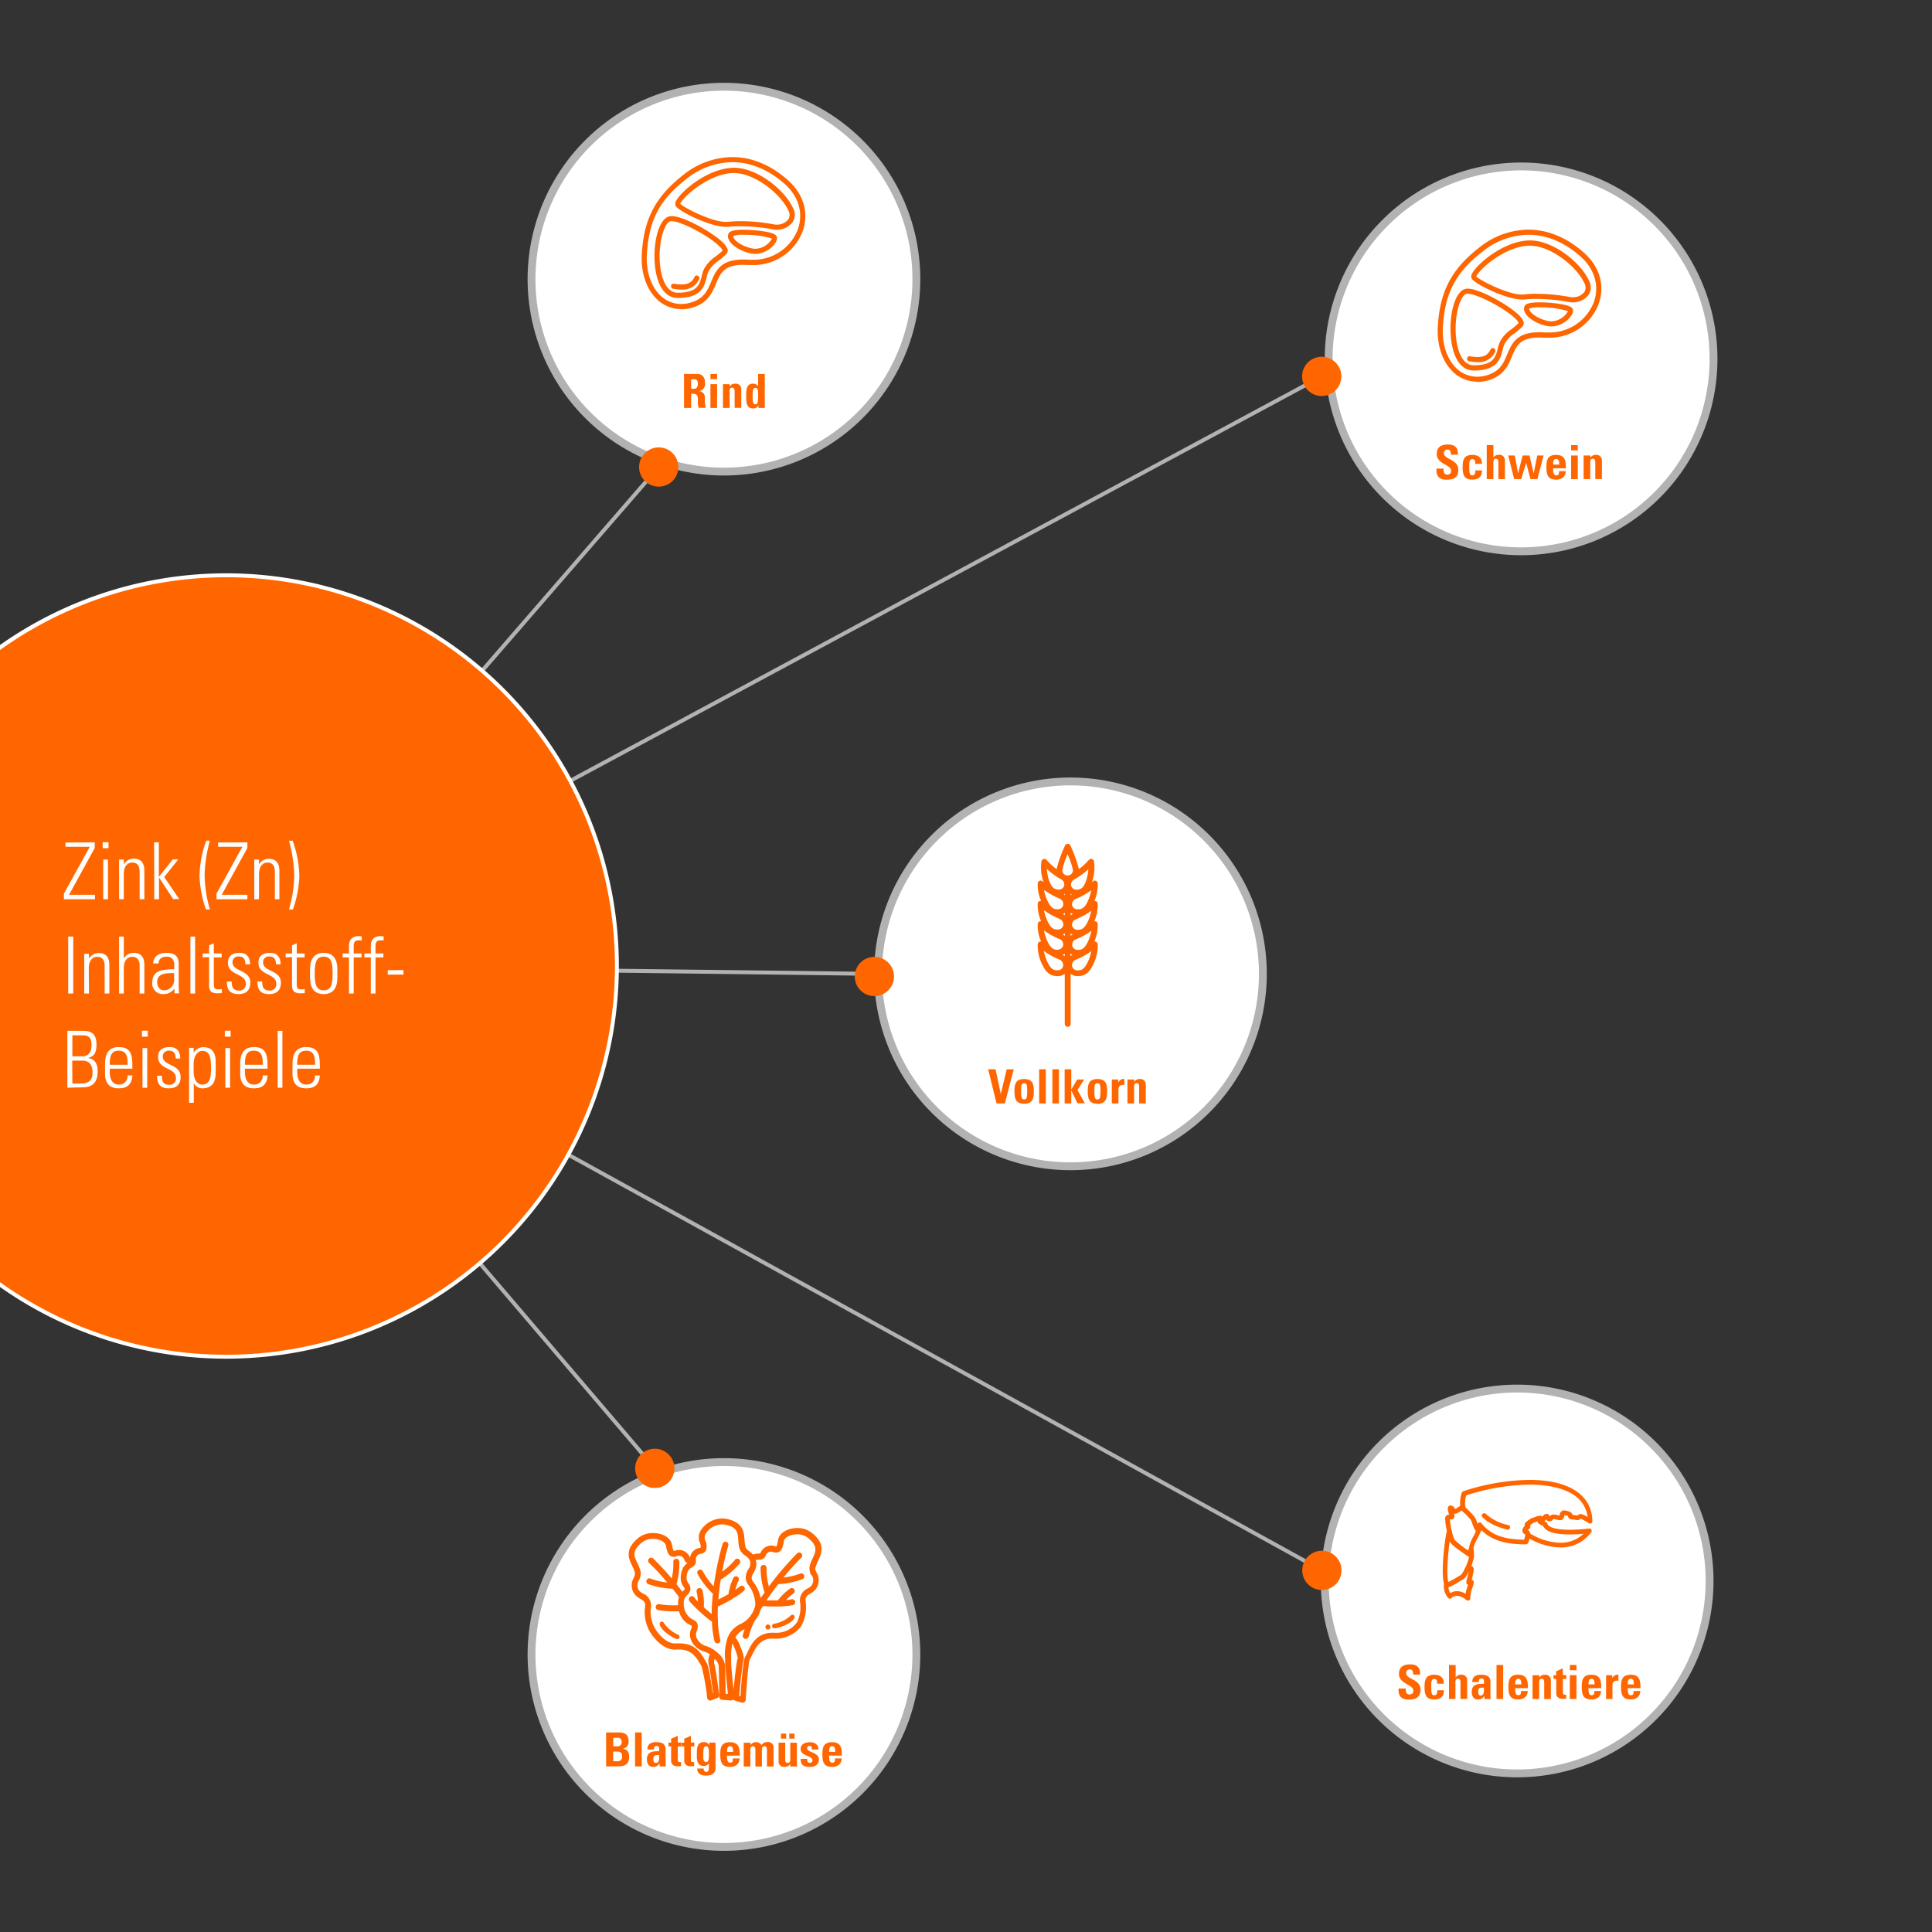 <svg xmlns="http://www.w3.org/2000/svg" xmlns:xlink="http://www.w3.org/1999/xlink" viewBox="0 0 492 492"><rect x="0" y="0" width="492" height="492" fill="#333333" stroke="none"/><defs><style>.cls-1,.cls-15,.cls-2{fill:none;}.cls-2{clip-rule:evenodd;}.cls-3{clip-path:url(#clip-path);}.cls-4{clip-path:url(#clip-path-2);}.cls-5{clip-path:url(#clip-path-3);}.cls-6{clip-path:url(#clip-path-4);}.cls-7{clip-path:url(#clip-path-5);}.cls-8{clip-path:url(#clip-path-6);}.cls-9{clip-path:url(#clip-path-7);}.cls-10{clip-path:url(#clip-path-8);}.cls-11{clip-path:url(#clip-path-9);}.cls-12{clip-path:url(#clip-path-10);}.cls-13{fill:#fff;}.cls-14{fill:#b2b2b2;}.cls-15{stroke:#b2b2b2;stroke-miterlimit:10;}.cls-16{fill:#f60;}.cls-17{clip-path:url(#clip-path-11);}</style><clipPath id="clip-path"><rect class="cls-1" x="-741.21" y="-5" width="492" height="492"/></clipPath><clipPath id="clip-path-2"><circle class="cls-1" cx="-352.02" cy="191.71" r="61.85"/></clipPath><clipPath id="clip-path-3"><path class="cls-2" d="M-339.8,206.28a5.8,5.8,0,0,0,4.22-1.12c1.91-1.28,2.27-3.14,1.88-5.23,4.18.43,10.31-4,7.94-9.68-1.4-3.36-3.33-5.25-3.77-9.22-.4-3.55,0-5.5.58-9,1-6.22,4.66-32.3,5.67-38.52a1.4,1.4,0,0,0,0-.59h0c1.06-3-4.51-4.26-6.57-4.37-1-.05-2.58-.8-3.53-.3l-.06,0a1.06,1.06,0,0,0-1.61.7c-2.35,9-5.23,38.63-6.17,47.88-.36,3.48.38,4.61-1.62,7.39s-2.25,1.06-4.49,2.37a5.4,5.4,0,0,0-2.32,3.1c-1.88,6.25,4.25,16.87,9.89,16.53"/></clipPath><clipPath id="clip-path-4"><path class="cls-2" d="M-410,221.3c.47.87,1.17.47,1.91.12,5.19-2.4,35.47-13.84,44.22-14,1.88,0,8.92-3.26,8.95-3.24a2.4,2.4,0,0,0,1.26.61,2.11,2.11,0,0,0,2.23-1.7c1-3.29-.46-6.5-1.68-9.44a3.43,3.43,0,0,0-3.76-2.24c-1.28.26-1.34.75-1.67,2-.46,1.75-.59,1.55-2.85,2.36-2.47.88-4.53.63-6.87,2.08s-4,3.47-6.31,4.73c-5.72,3.11-29,12.52-35.2,13.91-1.53.34-1.43,2.58-.22,4.84"/></clipPath><clipPath id="clip-path-5"><path class="cls-2" d="M-408.67,225.33c1.72-.83,1.53-.5,3.18-.62,3.07-.23,30.62-10.72,34.73-12.57,2.94-1.67,2.61-3.21,7.06-5.8,2-1.16,3.92-3.62,5.88-4.64.62-.18.79-3,1.35-4.2a10.2,10.2,0,0,1,3.16-3.1c1-1.09,1.55-1.16,1.61-.34a14.91,14.91,0,0,0,5.49,10.66c4.42,3.67,13.13,4.87,14.1-3.59.16-1.37.56-1,.86.43.7,3.25,1.5,8.16-.21,10.18-3.13,3.71-8.83,5.12-12.6,5-4.41-.14-18.81,4.5-23.16,5.39C-376,223.94-406.1,234-406.88,232c-.93-2.31-2.26-6.45-1.78-6.68"/></clipPath><clipPath id="clip-path-6"><circle class="cls-1" cx="-550.28" cy="-3129.87" r="61.85"/></clipPath><clipPath id="clip-path-7"><path class="cls-2" d="M-538.06-3115.3a5.8,5.8,0,0,0,4.22-1.12c1.91-1.28,2.27-3.14,1.88-5.23,4.18.43,10.31-4,7.94-9.68-1.4-3.36-3.33-5.25-3.77-9.22-.4-3.55,0-5.5.58-9,1-6.22,4.66-32.3,5.67-38.52a1.4,1.4,0,0,0,0-.59h0c1.06-3-4.51-4.26-6.57-4.37-1-.05-2.58-.8-3.53-.3l-.06,0a1.06,1.06,0,0,0-1.61.7c-2.35,9-5.23,38.63-6.17,47.88-.36,3.48.38,4.61-1.62,7.39s-2.25,1.06-4.49,2.37a5.4,5.4,0,0,0-2.32,3.1c-1.88,6.25,4.25,16.87,9.89,16.53"/></clipPath><clipPath id="clip-path-8"><path class="cls-2" d="M-608.22-3100.28c.47.87,1.17.47,1.91.12,5.19-2.4,35.47-13.84,44.22-14,1.88,0,8.92-3.26,8.95-3.24a2.4,2.4,0,0,0,1.26.61,2.11,2.11,0,0,0,2.23-1.7c1-3.29-.46-6.5-1.68-9.44a3.43,3.43,0,0,0-3.76-2.24c-1.28.26-1.34.75-1.67,2-.46,1.75-.59,1.55-2.85,2.36-2.47.88-4.53.63-6.87,2.08s-4,3.47-6.31,4.73c-5.72,3.11-29,12.52-35.2,13.91-1.53.34-1.43,2.58-.22,4.84"/></clipPath><clipPath id="clip-path-9"><path class="cls-2" d="M-606.92-3096.25c1.72-.83,1.53-.5,3.18-.62,3.07-.23,30.62-10.72,34.73-12.57,2.94-1.67,2.61-3.21,7.06-5.8,2-1.16,3.92-3.62,5.88-4.64.62-.18.79-3,1.35-4.2a10.2,10.2,0,0,1,3.16-3.1c1-1.09,1.55-1.16,1.61-.34a14.91,14.91,0,0,0,5.49,10.66c4.42,3.67,13.13,4.87,14.1-3.59.16-1.37.56-1,.86.43.7,3.25,1.5,8.16-.21,10.18-3.13,3.71-8.83,5.12-12.6,5-4.41-.14-18.81,4.5-23.16,5.39-8.8,1.79-38.88,11.82-39.67,9.87-.93-2.31-2.26-6.45-1.78-6.68"/></clipPath><clipPath id="clip-path-10"><rect class="cls-1" width="492" height="492"/></clipPath><clipPath id="clip-path-11"><rect class="cls-1" x="703.46" width="492" height="492"/></clipPath></defs><title>03</title><g id="grafik"><g class="cls-12"><path class="cls-13" d="M387.36,140.39a49,49,0,1,1,49-49A49.06,49.06,0,0,1,387.36,140.39Z"/><path class="cls-14" d="M387.36,43.39a48,48,0,1,1-48,48,48.05,48.05,0,0,1,48-48m0-2a50,50,0,1,0,50,50,50,50,0,0,0-50-50Z"/><path class="cls-13" d="M184.36,120.09a49,49,0,1,1,49-49A49.06,49.06,0,0,1,184.36,120.09Z"/><path class="cls-14" d="M184.36,23.09a48,48,0,1,1-48,48,48.05,48.05,0,0,1,48-48m0-2a50,50,0,1,0,50,50,50,50,0,0,0-50-50Z"/><path class="cls-13" d="M272.6,297a49,49,0,1,1,49-49A49.06,49.06,0,0,1,272.6,297Z"/><path class="cls-14" d="M272.6,200a48,48,0,1,1-48,48,48.05,48.05,0,0,1,48-48m0-2a50,50,0,1,0,50,50,50,50,0,0,0-50-50Z"/><path class="cls-13" d="M184.36,470.33a49,49,0,1,1,49-49A49.06,49.06,0,0,1,184.36,470.33Z"/><path class="cls-14" d="M184.36,373.33a48,48,0,1,1-48,48,48.05,48.05,0,0,1,48-48m0-2a50,50,0,1,0,50,50,50,50,0,0,0-50-50Z"/><path class="cls-13" d="M386.36,451.61a49,49,0,1,1,49-49A49.06,49.06,0,0,1,386.36,451.61Z"/><path class="cls-14" d="M386.36,354.61a48,48,0,1,1-48,48,48.05,48.05,0,0,1,48-48m0-2a50,50,0,1,0,50,50,50,50,0,0,0-50-50Z"/><line class="cls-15" x1="166.75" y1="373.93" x2="57.6" y2="246"/><circle class="cls-16" cx="166.75" cy="373.93" r="5"/><line class="cls-15" x1="222.6" y1="248" x2="57.6" y2="246"/><circle class="cls-16" cx="222.67" cy="248.67" r="5"/><line class="cls-15" x1="167.75" y1="118.93" x2="57.6" y2="246"/><circle class="cls-16" cx="167.75" cy="118.93" r="5"/><line class="cls-15" x1="336.59" y1="95.85" x2="57.6" y2="246"/><circle class="cls-16" cx="336.59" cy="95.85" r="5"/><line class="cls-15" x1="336.63" y1="399.91" x2="57.6" y2="246"/><circle class="cls-16" cx="336.63" cy="399.91" r="5"/><path class="cls-16" d="M57.6,345.5A99.5,99.5,0,1,1,157.1,246,99.61,99.61,0,0,1,57.6,345.5Z"/><path class="cls-13" d="M57.6,147a99,99,0,1,1-99,99,99.11,99.11,0,0,1,99-99m0-1a100,100,0,1,0,100,100,100,100,0,0,0-100-100Z"/><path class="cls-16" d="M202.24,411.42a.67.67,0,0,1-.07.83c-.87,1.31-3.62,2.28-4.83,2.41a.65.65,0,0,1-.59-.19.55.55,0,0,1-.12-.24.57.57,0,0,1,.44-.71,8.48,8.48,0,0,0,4.35-2.16.56.56,0,0,1,.82.07ZM173,417.1a.57.57,0,0,1-.17.21.65.65,0,0,1-.61.05c-1.15-.4-3.6-2-4.15-3.45-.11-.3-.14-.63.12-.82a.56.56,0,0,1,.82.12,8.48,8.48,0,0,0,3.73,3.11.57.57,0,0,1,.26.79Zm23.2-2.94a.65.65,0,1,1-.8-.46A.65.65,0,0,1,196.16,414.16Zm-9.72-6.94c-.49.28-1,.55-1.41.78l-.45.24c-.9.47-1.56.77-1.62.81l-.11,0-.07,0c0,.07,0,.13,0,.2-.06,1.17-.07,2.31,0,3.41a24.93,24.93,0,0,0,.46,4.27c0,.22.09.43.15.64a.76.76,0,0,1-.55.93l-.19,0a.79.79,0,0,1-.74-.58,24.66,24.66,0,0,1-.65-5,.71.71,0,0,1-.26-.12,39.06,39.06,0,0,1-5.05-4.57c-.15-.17-.29-.34-.42-.51a.74.74,0,0,1-.13-.3.76.76,0,0,1,1.35-.63,13.42,13.42,0,0,0,.94,1.08,12.27,12.27,0,0,0-.33-2.5.76.76,0,1,1,1.48-.37,14.12,14.12,0,0,1,.35,4.3c.77.7,1.52,1.31,2,1.73,0-1.72.13-3.49.32-5.24l-.07,0a20.51,20.51,0,0,1-3.85-5,.76.76,0,0,1,.35-1,.77.77,0,0,1,1,.35,17.1,17.1,0,0,0,2.77,3.82c.06-.44.12-.87.19-1.3a76.55,76.55,0,0,1,2.06-9.5.76.76,0,0,1,1.47.43c-.53,1.82-1.09,4.12-1.56,6.64a16.59,16.59,0,0,0,3.24-3,.76.76,0,1,1,1.2.94,20.38,20.38,0,0,1-4.8,4.09c-.08.51-.16,1-.23,1.55-.13,1-.25,1.94-.34,2.91,0,.2,0,.4-.05.61l.15-.07c.38-.19.87-.44,1.43-.74l.42-.23.58-.32a14.2,14.2,0,0,1,1-3.59c.08-.18.16-.36.24-.54a.76.76,0,0,1,1-.36h0a.76.76,0,0,1,.35,1c-.12.24-.23.49-.32.73a12.86,12.86,0,0,0-.53,1.64,13.29,13.29,0,0,0,1.15-.85.76.76,0,1,1,1,1.16,21,21,0,0,1-2.94,2Zm20.21-6.12a2.33,2.33,0,0,1,0,2.63,3.15,3.15,0,0,1-1,.78,3.32,3.32,0,0,0-1.91,3.77,8.62,8.62,0,0,1-.83,4.87,6.48,6.48,0,0,1-5.2,2.66h-.4c-4.45-.3-6,2.76-7,5-.2.42-.4.81-.59,1.14-.52.88-1,6.66-1.18,10l-.37-.11c.35-3.47.87-8.12,1.05-8.66.38-1,0-2.18-1-4.53a6.43,6.43,0,0,0-1-1.67A5,5,0,0,1,189.4,415l.24-.12c-.18.51-.34,1-.47,1.52a.76.76,0,0,0,.55.93l.19,0a.76.76,0,0,0,.74-.57,22.18,22.18,0,0,1,1.49-3.92,8.45,8.45,0,0,0,1.57-2.92l.55-.9.18,0c.1,0,1.34.09,2.9.09a24.63,24.63,0,0,0,4.56-.34.76.76,0,1,0-.31-1.5,13.79,13.79,0,0,1-1.42.2,12.47,12.47,0,0,1,1.89-1.67.76.76,0,0,0-.88-1.25,14.14,14.14,0,0,0-3.08,3c-1.17,0-2.26,0-2.91,0,.94-1.42,2-2.82,3-4.14a20.39,20.39,0,0,0,6.18-1.28.76.76,0,0,0-.6-1.4,16.44,16.44,0,0,1-4.26,1c1.62-2,3.22-3.74,4.56-5.07a.76.76,0,1,0-1.08-1.08A77.62,77.62,0,0,0,195.8,404a17.15,17.15,0,0,1-.59-4.68.76.76,0,0,0-.72-.8.77.77,0,0,0-.8.72,20.54,20.54,0,0,0,1,6.26.51.51,0,0,0,0,.07q-.48.7-1,1.41a9.31,9.31,0,0,0-1.76-4c-.83-1-.51-1.59,0-2.52a4.31,4.31,0,0,0,.66-1.78,4.13,4.13,0,0,0-.12-1.39,4.34,4.34,0,0,1,.74-.1,1.73,1.73,0,0,0,1.79-1.05,1.45,1.45,0,0,1,1.33-1,1.71,1.71,0,0,1,.54.1,2.35,2.35,0,0,0,.76.14c1.44,0,1.72-1.51,1.91-2.51q0-.2.08-.4c.2-1,1.67-1.74,3.36-1.74a4.34,4.34,0,0,1,2.67.82c2.74,2.15,2.13,3.48,1.28,5.32a9.78,9.78,0,0,0-.77,2.07,3.64,3.64,0,0,0,.45,2.24ZM187.8,422.52c-.24.62-.72,4.92-1,7.76-.3-2.89-.62-6.21-.6-6.81,0-.33,0-.71,0-1.11a14.69,14.69,0,0,1,.31-3.83,3.81,3.81,0,0,1,.32.6c.47,1.15,1.18,2.89,1,3.4Zm-3.14-.16c0,.38,0,.74,0,1,0,.9.48,5.87.71,8l-.6,0c0-1.92-.08-6.81-.17-7.52a5,5,0,0,0-2-3.06l-.52-.44a5.43,5.43,0,0,0-.76-.5,9.93,9.93,0,0,0-1.39-.63,3.69,3.69,0,0,1-2.57-2.23,2.19,2.19,0,0,1,.11-1.69,4.56,4.56,0,0,0,.22-.86,1.74,1.74,0,0,0-1-1.87l-.38-.2a4.25,4.25,0,0,1-2.17-3.87v0a2.61,2.61,0,0,1,.51-1.93c.1-.12.21-.23.33-.34a2.92,2.92,0,0,0,.67-.87,2,2,0,0,0-.31-2.1c-.37-.56-.76-1.14-.29-2.81a2.13,2.13,0,0,1,1.1-1.27,2.81,2.81,0,0,0,.86-.76,1.35,1.35,0,0,0,.2-1,1.74,1.74,0,0,1,0-.52,1.36,1.36,0,0,1,1.2-1.19,1.83,1.83,0,0,0,1.34-.81,3.07,3.07,0,0,0-.14-2.54l-.13-.39a2.11,2.11,0,0,1,.47-1.74,5,5,0,0,1,4.38-2c3.44.57,3.54,2,3.68,4a9.76,9.76,0,0,0,.32,2.18,3.55,3.55,0,0,0,1.46,1.75,7.12,7.12,0,0,1,.65.54,2,2,0,0,1,.62,1.63s0,.08,0,.13a3.13,3.13,0,0,1-.47,1.14l-.08.15a3.72,3.72,0,0,0-.58,2.38,3.53,3.53,0,0,0,.8,1.69,8.63,8.63,0,0,1,1.62,4.66,2.52,2.52,0,0,1-.1.7,7,7,0,0,1-1.46,2.72,6.17,6.17,0,0,1-2.08,1.6,6.52,6.52,0,0,0-2.57,2.05,6.68,6.68,0,0,0-.82,1.46,13.58,13.58,0,0,0-.7,5.28Zm-3.16,8.86c-.33-2.37-1-6.86-1.52-7.7l-.39-.67c-1.06-1.84-2.52-4.35-6.53-4.35-.29,0-.59,0-.9,0-2.78.24-5.08-3.22-5.53-4.12a8.65,8.65,0,0,1-.9-4.85,3.32,3.32,0,0,0-2-3.74,3.13,3.13,0,0,1-1-.76,2.33,2.33,0,0,1,0-2.63,3.55,3.55,0,0,0,.4-2.25,9.68,9.68,0,0,0-.8-2.05c-.87-1.82-1.51-3.14,1.2-5.34a4.35,4.35,0,0,1,2.75-.86c1.67,0,3.09.72,3.3,1.68l.08.4c.21,1,.5,2.48,1.92,2.48a2.29,2.29,0,0,0,.79-.15,1.65,1.65,0,0,1,.57-.11,1.45,1.45,0,0,1,1.33,1,1.37,1.37,0,0,0,.82.86,3.37,3.37,0,0,0-1.46,2c-.66,2.35,0,3.38.49,4.07.28.42.27.43.19.62a1.8,1.8,0,0,1-.35.41l-.18.18c-.5-.65-1-1.29-1.5-1.91a19.51,19.51,0,0,0,.71-5.76.76.76,0,1,0-1.52.1,16.23,16.23,0,0,1-.41,4.19c-1.77-2.08-3.45-3.85-4.72-5.07a.76.76,0,0,0-1.06,1.1c1.36,1.31,3,3,4.64,5a16.55,16.55,0,0,1-4.27-1,.76.76,0,0,0-.58,1.41,20.37,20.37,0,0,0,6.2,1.18c.55.69,1.1,1.4,1.64,2.12a5.16,5.16,0,0,0-.23,1.83c0,.09,0,.17,0,.25a20.8,20.8,0,0,1-4.79-.27.76.76,0,0,0-.28,1.5,21.12,21.12,0,0,0,3.84.33c.7,0,1.22,0,1.47,0a5.21,5.21,0,0,0,2.81,3.47c.55.24.55.24.28,1a3.61,3.61,0,0,0-.05,2.79,5.15,5.15,0,0,0,3.43,3,7.06,7.06,0,0,1,1.4.66,4,4,0,0,0-.28,2.8c.17.45.67,3.84,1.08,7.07Zm26.2-32.05a8.52,8.52,0,0,1,.66-1.74c.87-1.9,2-4.26-1.73-7.16a5.85,5.85,0,0,0-3.62-1.14c-2.12,0-4.47,1-4.86,3l-.08.43c-.07.4-.21,1.15-.41,1.26a.88.88,0,0,1-.26-.06,3.23,3.23,0,0,0-1-.18,3,3,0,0,0-2.77,2,3.48,3.48,0,0,1-.46.05,4.66,4.66,0,0,0-1.38.26,6.82,6.82,0,0,0-1-.87c-.5-.38-.81-.63-.92-1a8.56,8.56,0,0,1-.26-1.85c-.15-2.08-.33-4.68-5-5.44a6.48,6.48,0,0,0-5.85,2.57,3.48,3.48,0,0,0-.7,3.1l.13.41a3.46,3.46,0,0,1,.28,1.28.59.59,0,0,1-.29.1,2.89,2.89,0,0,0-2.46,2.51h0a3,3,0,0,0-2.75-2,3.19,3.19,0,0,0-1.08.2.79.79,0,0,1-.3.06,3.39,3.39,0,0,1-.39-1.25l-.09-.43c-.37-1.7-2.34-2.88-4.79-2.88a5.88,5.88,0,0,0-3.71,1.2c-3.64,3-2.52,5.3-1.61,7.18a8.44,8.44,0,0,1,.69,1.73,2.25,2.25,0,0,1-.31,1.31,3.79,3.79,0,0,0,.17,4.07,4.34,4.34,0,0,0,1.45,1.22c.91.56,1.47.89,1.25,2.19a10.22,10.22,0,0,0,1,5.78c.72,1.44,3.45,5.26,7,5s4.88,1.65,6,3.56l.41.7a56.65,56.65,0,0,1,1.44,8.07.77.77,0,0,0,1,.61l1.55-.59a.76.76,0,0,0,.48-.81c-.21-1.69-.93-7.25-1.26-8a2.28,2.28,0,0,1,.13-1.17,2.84,2.84,0,0,1,1,1.67c.07.56.14,5.11.16,8a.76.76,0,0,0,.7.75l2.21.18h.07a.76.76,0,0,0,.55-.24.75.75,0,0,0,.34.22l1.89.57a.76.76,0,0,0,.22,0,.76.76,0,0,0,.76-.71c.28-4.52.74-9.59,1-10.23.22-.38.43-.8.65-1.24,1-2,2.15-4.36,5.56-4.12s6.35-2,7.08-3.51a10.22,10.22,0,0,0,1-5.8c-.23-1.29.32-1.64,1.22-2.21a4.33,4.33,0,0,0,1.43-1.24,3.79,3.79,0,0,0,.11-4.08,2.2,2.2,0,0,1-.34-1.3Z"/><path class="cls-16" d="M276.9,245.19c-.82,1.69-1.63,1.92-2.31,1.92l-.39,0A1.37,1.37,0,0,1,273,245.9a1.48,1.48,0,0,1,1.08-1.54,18.19,18.19,0,0,0,3.82-2.14,11.28,11.28,0,0,1-1,3Zm-4.3-2.35a3,3,0,0,0,.53.32,3.41,3.41,0,0,0-.53.34Zm-2,.32a2.72,2.72,0,0,0,.53-.32v.66a3.4,3.4,0,0,0-.53-.34Zm.15,2.75a1.37,1.37,0,0,1-1.22,1.18l-.39,0c-.68,0-1.49-.23-2.31-1.92a11.33,11.33,0,0,1-1-3,18,18,0,0,0,3.82,2.14,1.48,1.48,0,0,1,1.08,1.54Zm-3.55-21.56a11.28,11.28,0,0,1-.61-3.06,18,18,0,0,0,3.53,2.59,1.48,1.48,0,0,1,.88,1.66,1.37,1.37,0,0,1-1.35,1l0,.65h0v-.65c-1,0-1.8-.37-2.43-2.21Zm4.68-6.76a20,20,0,0,1,1.36,4,1.36,1.36,0,0,1-2.72,0A20.14,20.14,0,0,1,271.85,217.58Zm5.29,3.71a11.28,11.28,0,0,1-.61,3.06c-.63,1.83-1.43,2.21-2.43,2.21v.65h0l0-.65a1.37,1.37,0,0,1-1.35-1,1.48,1.48,0,0,1,.88-1.66,18.11,18.11,0,0,0,3.53-2.59Zm-.24,13.56c-.82,1.69-1.63,1.92-2.31,1.92l-.39,0a1.37,1.37,0,0,1-1.22-1.18,1.48,1.48,0,0,1,1.08-1.54,18.1,18.1,0,0,0,3.82-2.14,11.31,11.31,0,0,1-1,3Zm-4.3,2.81a3,3,0,0,0,.53.32,3.41,3.41,0,0,0-.53.34Zm-2,.32a2.72,2.72,0,0,0,.53-.32v.66a3.55,3.55,0,0,0-.53-.34Zm-.93-4a1.48,1.48,0,0,1,1.08,1.54,1.37,1.37,0,0,1-1.22,1.18l-.39,0c-.68,0-1.49-.23-2.31-1.92a11.33,11.33,0,0,1-1-3,18.15,18.15,0,0,0,3.82,2.14Zm0-5.17a1.48,1.48,0,0,1,1.08,1.54,1.37,1.37,0,0,1-1.22,1.18l-.39,0c-.68,0-1.49-.23-2.31-1.92a11.31,11.31,0,0,1-1-3,18.15,18.15,0,0,0,3.82,2.14Zm1.46-.87-.27-.19.27-.14Zm1.5,0v-.33l.27.14Zm4.3,1.69c-.82,1.69-1.63,1.92-2.31,1.92l-.39,0A1.37,1.37,0,0,1,273,230.4a1.48,1.48,0,0,1,1.08-1.54,18.1,18.1,0,0,0,3.82-2.14,11.22,11.22,0,0,1-1,3Zm-4.3,2.81a3.07,3.07,0,0,0,.53.32,3.41,3.41,0,0,0-.53.34Zm-1.5.66a3.6,3.6,0,0,0-.53-.34,2.72,2.72,0,0,0,.53-.32Zm-1.6,8.76-.39,0c-.68,0-1.49-.23-2.31-1.92a11.31,11.31,0,0,1-1-3,18,18,0,0,0,3.82,2.14,1.48,1.48,0,0,1,1.08,1.54,1.37,1.37,0,0,1-1.22,1.18Zm7.4-1.9c-.82,1.69-1.63,1.92-2.31,1.92l-.39,0a1.37,1.37,0,0,1-1.22-1.18,1.48,1.48,0,0,1,1.08-1.54,18.1,18.1,0,0,0,3.82-2.14,11.31,11.31,0,0,1-1,3Zm2.59-9.87a.74.74,0,0,0-.87-.66,10.31,10.31,0,0,0,.87-4.51.75.75,0,0,0-1.26-.47l-.25.22a10.76,10.76,0,0,0,.55-5.37.75.75,0,0,0-1.31-.31,16.35,16.35,0,0,1-2.53,2.33,34.11,34.11,0,0,0-2.16-6,.75.75,0,0,0-1.37,0,34.12,34.12,0,0,0-2.16,6,16.66,16.66,0,0,1-2.53-2.33.75.75,0,0,0-1.31.31,10.76,10.76,0,0,0,.55,5.37l-.25-.22a.75.75,0,0,0-1.26.47,10.3,10.3,0,0,0,.87,4.51.74.74,0,0,0-.87.66,10.3,10.3,0,0,0,.87,4.51.74.74,0,0,0-.87.66,10.3,10.3,0,0,0,.87,4.51.74.74,0,0,0-.87.66,10.79,10.79,0,0,0,1.24,5.36c.58,1.19,1.58,2.77,3.66,2.77a4.4,4.4,0,0,0,.58,0,3,3,0,0,0,1.41-.57v12.74a.75.75,0,0,0,1.5,0V248a3,3,0,0,0,1.41.57,4.45,4.45,0,0,0,.58,0c2.08,0,3.08-1.58,3.66-2.77a10.82,10.82,0,0,0,1.24-5.36.74.74,0,0,0-.87-.66,10.31,10.31,0,0,0,.87-4.51.74.74,0,0,0-.87-.66,10.3,10.3,0,0,0,.87-4.51Z"/><path class="cls-16" d="M373.74,407.59a.6.6,0,0,1-.38-.14,3.77,3.77,0,0,0-2.29-1.06,2.21,2.21,0,0,0-1.46.59.6.6,0,0,1-.85-.07,4.67,4.67,0,0,1-1-3.84.6.6,0,0,1,1.13-.16,23.65,23.65,0,0,0,2.17-1.22c.4-.24.74-.45,1-.57a5.29,5.29,0,0,0,1-1.66.6.6,0,0,1,.25-.26,2.67,2.67,0,0,1,1.19-.42.75.75,0,0,1,.74.5c.15.42,0,1.2-.42,2.9l0,.11a.8.8,0,0,1,.21.11c.44.33.28.8,0,1.75a7.9,7.9,0,0,0-.61,2.72.6.6,0,0,1-.58.73Zm-2.68-2.39a4.14,4.14,0,0,1,2.14.67,14,14,0,0,1,.6-2.12l.05-.15a.63.63,0,0,1-.38-.33c-.12-.24-.09-.37.16-1.38.1-.4.29-1.18.39-1.72-.84,1.67-1.31,1.93-1.47,2s-.53.3-.91.54a11.07,11.07,0,0,1-2.79,1.44,3.3,3.3,0,0,0,.49,1.55A3.22,3.22,0,0,1,371.07,405.2Z"/><path class="cls-16" d="M368.69,404.17h0a.76.76,0,0,1-.33-.07,1.25,1.25,0,0,1-.59-.72c-.86-2.18,0-10.77.73-13.75a.6.6,0,0,1,1.16,0,8.8,8.8,0,0,0,.77,2.53,22.41,22.41,0,0,0,3.52,2.73l.12-.51a.6.6,0,0,1,1.17.06,8.49,8.49,0,0,1,.11,2.15,14.44,14.44,0,0,1-1.21,3.37c-.89,1.84-1.39,2.1-1.56,2.19s-.53.31-.91.54C370,403.74,369.17,404.17,368.69,404.17Zm.5-11.78c-.53,3.69-.86,9.1-.33,10.52a23.72,23.72,0,0,0,2.17-1.22c.4-.24.74-.45,1-.57a5.29,5.29,0,0,0,1-1.66,13.55,13.55,0,0,0,1.1-3l-.13-.06c-.39-.25-3.83-2.51-4.56-3.51A2.61,2.61,0,0,1,369.19,392.39Z"/><path class="cls-16" d="M374.34,396.5a.6.6,0,0,1-.33-.1c-.39-.25-3.83-2.51-4.56-3.51a9.79,9.79,0,0,1-1-3c-.24-1.17-.6-3.21-.32-3.7a1,1,0,0,1,.9-.46h0l-.07-.23c-.26-.9-.53-1.82.23-2.1a.8.8,0,0,1,.28,0c.5,0,.81.43,1.06.78l.07.1c.23-.14.68-.41,1.51-1a.6.6,0,0,1,.91.36.73.73,0,0,0,.13.32l.21.2a15.36,15.36,0,0,1,2.16,2.34,7.79,7.79,0,0,1,.47,1.13,11.78,11.78,0,0,0,.5,1.23.6.6,0,0,1,.69.8,14.39,14.39,0,0,1-1.21,2.6,8.6,8.6,0,0,0-.85,2.44c-.17.73-.28,1.32-.28,1.32a.6.6,0,0,1-.59.49Zm-5.1-9.56a21.1,21.1,0,0,0,.4,2.72,8.8,8.8,0,0,0,.77,2.52,22.39,22.39,0,0,0,3.52,2.73l.12-.51a9.25,9.25,0,0,1,1-2.84,9.77,9.77,0,0,0,.8-1.66A5.4,5.4,0,0,1,375,388a7.82,7.82,0,0,0-.38-.93,17,17,0,0,0-2-2.08l-.22-.21-.14-.16a5.8,5.8,0,0,1-1.5.86.76.76,0,0,1-.49-.05,1.56,1.56,0,0,1,.08,1,.8.8,0,0,1-.81.48l-.28,0Z"/><path class="cls-16" d="M397.31,394.07h0a16.69,16.69,0,0,1-8.59-2.73.6.6,0,0,1-.28-.55v-.05l-.11-.07a1.11,1.11,0,0,1-.61-.77,1.54,1.54,0,0,1,.56-1.24,1.07,1.07,0,0,1,0-.44c0-.18.09-.59,1.61-1.5l.11-.05,1.52-.55a.6.6,0,0,1,.71.25l.46.76,1.07.53a.6.6,0,0,1,.3.36c.3,1,2.4,1.55,5.75,1.55a41,41,0,0,0,4.85-.32.6.6,0,0,1,.56.95A9.52,9.52,0,0,1,397.31,394.07Zm-7.69-3.58a15.32,15.32,0,0,0,7.69,2.39,8.4,8.4,0,0,0,5.94-2.28c-.92.08-2.16.16-3.47.16-3.92,0-6.14-.7-6.79-2.14l-1-.51a.6.6,0,0,1-.24-.22l-.29-.49-1,.36a8,8,0,0,0-.91.64.6.6,0,0,1-.11.83,2.85,2.85,0,0,0-.43.43A1.22,1.22,0,0,1,389.62,390.49Z"/><path class="cls-16" d="M388.52,393.28c-3.61,0-8.07-.43-11.26-3.6v0a.81.81,0,0,1-.73.46h0l-.18,0c-.61-.13-.92-.89-1.37-2.12a7.82,7.82,0,0,0-.38-.93,17,17,0,0,0-2-2.08l-.22-.21a1.81,1.81,0,0,1-.46-.91,7.59,7.59,0,0,1,.35-3.78.6.6,0,0,1,.38-.36,56,56,0,0,1,16.79-2.88c10.08,0,15.94,3.81,16.07,10.46a.6.6,0,0,1-.92.57,14.24,14.24,0,0,0-2.08-1.16l0,0a1,1,0,0,1-.71.36.88.88,0,0,1-.23,0c-.2-.05-.82-.13-1.16-.17l-.33,0a1.05,1.05,0,0,1-.77-.75l0-.11a3.79,3.79,0,0,0-.9-.26c0,.07,0,.16-.05.23a1.34,1.34,0,0,1-.59,1,1,1,0,0,1-.45.09,4.43,4.43,0,0,1-1-.17,4.48,4.48,0,0,0-.69-.14l-.12.12a1.19,1.19,0,0,1-1.05.47,1,1,0,0,1-.74-.49,4.27,4.27,0,0,0-.29.4.6.6,0,0,1-.85.17l-.44-.31-1.62.59a8,8,0,0,0-.91.64.6.6,0,0,1-.11.83,2.85,2.85,0,0,0-.44.43,1.17,1.17,0,0,1,.65,1c0,.05,0,.17,0,.17a12,12,0,0,1-.51,2,.6.6,0,0,1-.56.4Zm-11.72-5.61a.6.6,0,0,1,.47.23l.23.28c2.23,2.67,5.42,3.85,10.62,3.91a8.54,8.54,0,0,0,.32-1.31v0l-.11-.07a1.11,1.11,0,0,1-.61-.77,1.54,1.54,0,0,1,.56-1.24,1.07,1.07,0,0,1,0-.44c0-.18.09-.59,1.61-1.5l.11-.05,2-.71a.6.6,0,0,1,.55.07l.21.15a1.74,1.74,0,0,1,1-.71h.11a.83.83,0,0,1,.78.64,1.27,1.27,0,0,1,1-.47,4.55,4.55,0,0,1,1,.17l.54.12,0-.17a1.35,1.35,0,0,1,.66-1.08,1.13,1.13,0,0,1,.45-.08,4.19,4.19,0,0,1,1.73.5,1.27,1.27,0,0,1,.43.6l0,.06h.12c.45.05.86.1,1.14.16a1.13,1.13,0,0,1,.9-.39,5.16,5.16,0,0,1,1.69.75,7.87,7.87,0,0,0-4.16-6c-2.54-1.47-6.22-2.24-10.64-2.24a54.56,54.56,0,0,0-16.13,2.73,6.37,6.37,0,0,0-.22,2.84.73.73,0,0,0,.13.32l.21.2a15.35,15.35,0,0,1,2.16,2.34,7.79,7.79,0,0,1,.47,1.13l.16.44a.6.6,0,0,1,.56-.39Z"/><path class="cls-16" d="M384,389.54l-.15,0c-3-.77-5-1.82-6.36-3.21a.6.6,0,0,1,.87-.82,12.15,12.15,0,0,0,5.79,2.87.6.6,0,0,1-.15,1.17Z"/><path class="cls-16" d="M173.48,78.72a8.89,8.89,0,0,1-6.59-2.93c-2.47-2.62-3.72-6.72-3.44-11.24C164,55.61,167,50,174.12,44.45A20.22,20.22,0,0,1,186.53,40c5,0,10,2.11,14.36,6.1,3.92,3.59,5.18,8.49,3.39,13.1a13.4,13.4,0,0,1-12.52,8.29c-.36,0-.72,0-1.09,0s-1-.05-1.4-.05c-4.91,0-5.8,2.13-6.94,4.82-.89,2.13-1.91,4.53-5.18,5.79a10.25,10.25,0,0,1-3.68.71ZM186.53,41.3a18.93,18.93,0,0,0-11.61,4.18C168,50.82,165.27,56,164.74,64.63c-.26,4.17.87,7.91,3.09,10.27a7.61,7.61,0,0,0,5.64,2.52h0a9,9,0,0,0,3.21-.63c2.75-1.06,3.57-3,4.44-5.08,1.16-2.76,2.37-5.62,8.14-5.62.47,0,1,0,1.5.06.33,0,.66,0,1,0a12.09,12.09,0,0,0,11.31-7.46c1.59-4.09.45-8.46-3.05-11.67C195.9,43.29,191.24,41.3,186.53,41.3Z"/><path class="cls-16" d="M173.55,73.74a12.37,12.37,0,0,1-2.13-.21.65.65,0,1,1,.23-1.28c3.37.59,4.52-.26,5.21-1.72a.65.65,0,0,1,1.18.55A4.51,4.51,0,0,1,173.55,73.74Z"/><path class="cls-16" d="M172.72,75.87h-.17c-3,0-5.06-2.81-5.69-7.64-.72-5.54.64-12.33,3.54-13.12a2.46,2.46,0,0,1,.65-.08c1.87,0,5.3,1.58,7.88,3.06,1.26.73,5.45,3.24,6.24,5.11a1.3,1.3,0,0,1-.21,1.51,18,18,0,0,1-2,1.7,7.94,7.94,0,0,0-2.51,2.66,7.38,7.38,0,0,0-.49,1.52C179.41,72.82,178.65,75.87,172.72,75.87Zm-1.67-19.54a1.2,1.2,0,0,0-.31,0c-1.73.47-3.3,6.23-2.59,11.7.25,1.95,1.19,6.48,4.41,6.51h.16c4.92,0,5.46-2.18,6-4.29a8.24,8.24,0,0,1,.6-1.81,9.08,9.08,0,0,1,2.87-3.09A17.14,17.14,0,0,0,184,63.83a2.2,2.2,0,0,0-.64-.94C180.89,60.25,173.52,56.33,171.05,56.33Z"/><path class="cls-16" d="M192.34,64.65a5.54,5.54,0,0,1-1.17-.12c-2.55-.55-5-2.08-5.59-3.56a1.65,1.65,0,0,1,0-1.57c.27-.44.93-.89,3.83-.89a34.39,34.39,0,0,1,5.25.43c2.32.39,3.22.85,3.22,1.64C197.93,62.1,195.32,64.65,192.34,64.65Zm-5.61-4.54a.52.52,0,0,0,.05.34c.41,1,2.31,2.29,4.67,2.8a4.22,4.22,0,0,0,.89.1,5,5,0,0,0,4.25-2.6,23,23,0,0,0-7.13-.95A6.91,6.91,0,0,0,186.73,60.1Z"/><path class="cls-16" d="M197.77,58.5a5.4,5.4,0,0,1-1.14-.12,43.87,43.87,0,0,0-8.19-.76,27.73,27.73,0,0,0-3,.15,5.41,5.41,0,0,1-.59,0c-4,0-11.91-3.92-12.77-5.3a1.45,1.45,0,0,1,.15-1.42c1.34-2.42,8.15-8.32,14.73-8.32,5.81,0,12.86,5.53,15,10.3a3.47,3.47,0,0,1-.08,3.49A4.92,4.92,0,0,1,197.77,58.5Zm-9.34-2.18a45.32,45.32,0,0,1,8.47.79,4.09,4.09,0,0,0,.87.09,3.66,3.66,0,0,0,3-1.35,2.24,2.24,0,0,0,0-2.24c-2-4.32-8.61-9.54-13.86-9.54-3.77,0-7.44,2.2-9.29,3.51-2.63,1.86-4.18,3.71-4.4,4.33,1,1,8,4.59,11.58,4.59l.45,0A29,29,0,0,1,188.43,56.33Z"/><path class="cls-16" d="M376.19,97.2a8.89,8.89,0,0,1-6.59-2.93c-2.47-2.62-3.72-6.72-3.44-11.24.55-8.94,3.54-14.57,10.68-20.1a20.22,20.22,0,0,1,12.41-4.45c5,0,10,2.11,14.36,6.1,3.92,3.59,5.18,8.49,3.39,13.1A13.4,13.4,0,0,1,394.46,86c-.36,0-.72,0-1.09,0s-1-.05-1.4-.05c-4.91,0-5.8,2.13-6.94,4.82-.89,2.13-1.91,4.53-5.18,5.79a10.25,10.25,0,0,1-3.68.71Zm13.05-37.42A18.93,18.93,0,0,0,377.63,64c-6.89,5.34-9.64,10.53-10.18,19.15-.26,4.17.87,7.91,3.09,10.27a7.61,7.61,0,0,0,5.64,2.52h0a9,9,0,0,0,3.21-.63c2.75-1.06,3.57-3,4.44-5.08,1.16-2.76,2.37-5.62,8.14-5.62.47,0,1,0,1.5.06.33,0,.66,0,1,0a12.09,12.09,0,0,0,11.31-7.46c1.59-4.09.45-8.46-3.05-11.67C398.61,61.77,393.95,59.78,389.24,59.78Z"/><path class="cls-16" d="M376.26,92.22a12.37,12.37,0,0,1-2.13-.21.65.65,0,1,1,.23-1.28c3.37.59,4.52-.26,5.21-1.72a.65.65,0,0,1,1.18.55A4.51,4.51,0,0,1,376.26,92.22Z"/><path class="cls-16" d="M375.43,94.35h-.17c-3,0-5.06-2.81-5.69-7.64-.72-5.54.64-12.33,3.54-13.12a2.46,2.46,0,0,1,.65-.08c1.87,0,5.3,1.58,7.88,3.06,1.26.73,5.45,3.24,6.24,5.11a1.3,1.3,0,0,1-.21,1.51,18,18,0,0,1-2,1.7,7.94,7.94,0,0,0-2.51,2.66,7.38,7.38,0,0,0-.49,1.52C382.13,91.3,381.36,94.35,375.43,94.35Zm-1.67-19.54a1.2,1.2,0,0,0-.31,0c-1.73.47-3.3,6.23-2.59,11.7.25,1.95,1.19,6.48,4.41,6.51h.16c4.92,0,5.46-2.18,6-4.29a8.24,8.24,0,0,1,.6-1.81,9.08,9.08,0,0,1,2.87-3.09,17.14,17.14,0,0,0,1.83-1.56,2.2,2.2,0,0,0-.64-.94C383.6,78.73,376.23,74.81,373.76,74.81Z"/><path class="cls-16" d="M395.05,83.13a5.54,5.54,0,0,1-1.17-.12c-2.55-.55-5-2.08-5.59-3.56a1.65,1.65,0,0,1,0-1.57c.27-.44.93-.89,3.83-.89a34.39,34.39,0,0,1,5.25.43c2.32.39,3.22.85,3.22,1.64C400.64,80.58,398,83.13,395.05,83.13Zm-5.61-4.54a.52.52,0,0,0,.05.34c.41,1,2.31,2.29,4.67,2.8a4.22,4.22,0,0,0,.89.1,5,5,0,0,0,4.25-2.6,23,23,0,0,0-7.13-.95A6.91,6.91,0,0,0,389.44,78.58Z"/><path class="cls-16" d="M400.48,77a5.4,5.4,0,0,1-1.14-.12,43.87,43.87,0,0,0-8.19-.76,27.73,27.73,0,0,0-3,.15,5.41,5.41,0,0,1-.59,0c-4,0-11.91-3.92-12.77-5.3a1.45,1.45,0,0,1,.15-1.42c1.34-2.42,8.15-8.32,14.73-8.32,5.81,0,12.86,5.53,15,10.3a3.47,3.47,0,0,1-.08,3.49A4.92,4.92,0,0,1,400.48,77Zm-9.34-2.18a45.32,45.32,0,0,1,8.47.79,4.09,4.09,0,0,0,.87.09,3.66,3.66,0,0,0,3-1.35,2.24,2.24,0,0,0,0-2.24c-2-4.32-8.61-9.54-13.86-9.54-3.77,0-7.44,2.2-9.29,3.51-2.63,1.86-4.18,3.71-4.4,4.33,1,1,8,4.59,11.58,4.59l.45,0A29,29,0,0,1,391.14,74.8Z"/></g></g><g id="text"><path class="cls-13" d="M24.13,214.51v1.42l-6.54,11.94h6.6V229H16.27v-1.42l6.6-11.94h-6.2v-1.08Z"/><path class="cls-13" d="M26.15,216v-1.52h1.48V216ZM26.29,229v-10.1h1.2V229Z"/><path class="cls-13" d="M31.53,229h-1.2v-10.1h1.2v1.24h0A2.92,2.92,0,0,1,34,218.65c2.5,0,2.76,1.86,2.76,3.18V229h-1.2v-7.06c0-1.18-.46-2.28-1.86-2.28-1.08,0-2.18.74-2.18,3Z"/><path class="cls-13" d="M39.25,214.51h1.2v8.8h0L44,218.85h1.4l-3.58,4.5,3.82,5.6H44.09l-3.6-5.5h0V229h-1.2Z"/><path class="cls-13" d="M53.45,214.09a35.54,35.54,0,0,0-1.34,8.68,32.2,32.2,0,0,0,1.34,8.82h-1a28.21,28.21,0,0,1-1.64-8.52,27.6,27.6,0,0,1,1.72-9Z"/><path class="cls-13" d="M63,214.51v1.42l-6.54,11.94H63V229H55.13v-1.42l6.6-11.94h-6.2v-1.08Z"/><path class="cls-13" d="M65.95,229h-1.2v-10.1h1.2v1.24h0a2.92,2.92,0,0,1,2.44-1.44c2.5,0,2.76,1.86,2.76,3.18V229H70v-7.06c0-1.18-.46-2.28-1.86-2.28-1.08,0-2.18.74-2.18,3Z"/><path class="cls-13" d="M74.51,214.09a27.63,27.63,0,0,1,1.72,9,28.24,28.24,0,0,1-1.64,8.52h-1a32.17,32.17,0,0,0,1.34-8.82,35.5,35.5,0,0,0-1.34-8.68Z"/><path class="cls-13" d="M18.65,238.51V253H17.37V238.51Z"/><path class="cls-13" d="M22.65,253h-1.2v-10.1h1.2v1.24h0a2.92,2.92,0,0,1,2.44-1.44c2.5,0,2.76,1.86,2.76,3.18V253h-1.2v-7.06c0-1.18-.46-2.28-1.86-2.28-1.08,0-2.18.74-2.18,3Z"/><path class="cls-13" d="M30.33,253V238.51h1.2v5.58h0A2.92,2.92,0,0,1,34,242.65c2.5,0,2.76,1.86,2.76,3.18V253h-1.2v-7.06c0-1.18-.46-2.28-1.86-2.28-1.08,0-2.18.74-2.18,3V253Z"/><path class="cls-13" d="M44.43,251.71h0a3.24,3.24,0,0,1-2.86,1.44,2.67,2.67,0,0,1-2.78-3c0-3.54,3.56-3.18,5.6-3.34V246c0-1.48-.44-2.38-2-2.38-1.1,0-2,.54-2,1.74H39c.1-1.94,1.6-2.7,3.36-2.7,1,0,3.14.1,3.14,2.68v5.08a21.56,21.56,0,0,0,.12,2.54H44.43Zm-.08-3.92c-1.72.06-4.32-.14-4.32,2.32,0,1.14.58,2.08,1.82,2.08a2.59,2.59,0,0,0,2.5-2.56Z"/><path class="cls-13" d="M48.49,253V238.51h1.2V253Z"/><path class="cls-13" d="M51.63,243.81v-1h1.62v-2.08l1.2-.52v2.6h2v1h-2v6.48c0,1.34.14,1.66,1.1,1.66a6,6,0,0,0,.94-.06v1a10.84,10.84,0,0,1-1.14.06c-1.62,0-2.1-.72-2.1-2v-7.22Z"/><path class="cls-13" d="M60.77,253.15c-2.18,0-3-1.06-3-3.2H59c0,1.38.32,2.3,1.86,2.3a1.57,1.57,0,0,0,1.72-1.78c0-2.64-4.54-2-4.54-5.3,0-1.86,1.28-2.52,3-2.52,2,0,2.64,1.38,2.64,2.92H62.51c-.06-1.28-.4-2-1.76-2a1.44,1.44,0,0,0-1.54,1.46c0,2.52,4.54,1.84,4.54,5.22C63.75,252.19,62.65,253.15,60.77,253.15Z"/><path class="cls-13" d="M68.55,253.15c-2.18,0-3-1.06-3-3.2h1.22c0,1.38.32,2.3,1.86,2.3a1.57,1.57,0,0,0,1.72-1.78c0-2.64-4.54-2-4.54-5.3,0-1.86,1.28-2.52,3-2.52,2,0,2.64,1.38,2.64,2.92H70.29c-.06-1.28-.4-2-1.76-2A1.44,1.44,0,0,0,67,245.07c0,2.52,4.54,1.84,4.54,5.22C71.53,252.19,70.43,253.15,68.55,253.15Z"/><path class="cls-13" d="M72.75,243.81v-1h1.62v-2.08l1.2-.52v2.6h2v1h-2v6.48c0,1.34.14,1.66,1.1,1.66a6,6,0,0,0,.94-.06v1a10.84,10.84,0,0,1-1.14.06c-1.62,0-2.1-.72-2.1-2v-7.22Z"/><path class="cls-13" d="M78.95,249v-2.18c0-2.62,1.12-4.16,3.48-4.16s3.48,1.54,3.48,4.16V249c0,2.62-1.12,4.16-3.48,4.16S78.95,251.61,78.95,249Zm1.2-1.1c0,2.64.3,4.3,2.28,4.3s2.28-1.66,2.28-4.3-.3-4.28-2.28-4.28S80.15,245.27,80.15,247.89Z"/><path class="cls-13" d="M88.87,243.81H87.25v-1h1.62v-1.7c0-1,.14-2.72,2.58-2.72a6,6,0,0,1,.68.08v1h-.9c-1.16,0-1.16,1-1.16,1.62v1.72h2v1h-2V253h-1.2Z"/><path class="cls-13" d="M94.43,243.81H92.81v-1h1.62v-1.7c0-1,.14-2.72,2.58-2.72a6,6,0,0,1,.68.08v1h-.9c-1.16,0-1.16,1-1.16,1.62v1.72h2v1h-2V253h-1.2Z"/><path class="cls-13" d="M98.74,248.19v-1.14h4v1.14Z"/><path class="cls-13" d="M17.15,277V262.51h4c2.26,0,3.42.92,3.42,3.46,0,1.74-.28,2.94-2.1,3.44v0c1.9.4,2.4,1.66,2.4,3.48,0,2.6-1.24,4-3.66,4Zm3.74-8c1.84,0,2.42-1.26,2.42-2.9,0-2.4-1.32-2.44-2.34-2.44H18.43v5.34Zm-2.46,6.94h2c2.12,0,3.14-.72,3.14-2.84,0-1.28-.38-3-2.58-3h-2.6Z"/><path class="cls-13" d="M27.95,272.15v.78c0,1.4.38,3.26,2.28,3.26a2.07,2.07,0,0,0,2.22-2.32h1.26c-.14,2.44-1.46,3.28-3.48,3.28-1.74,0-3.48-.7-3.48-3.76v-2.48c0-2.92,1.22-4.26,3.48-4.26,3.48,0,3.48,2.5,3.48,5.5Zm4.56-1c0-2.24-.36-3.58-2.28-3.58s-2.28,1.34-2.28,3.58Z"/><path class="cls-13" d="M36.15,264v-1.52h1.48V264ZM36.29,277v-10.1h1.2V277Z"/><path class="cls-13" d="M43,277.15c-2.18,0-3-1.06-3-3.2h1.22c0,1.38.32,2.3,1.86,2.3a1.57,1.57,0,0,0,1.72-1.78c0-2.64-4.54-2-4.54-5.3,0-1.86,1.28-2.52,3-2.52,2,0,2.64,1.38,2.64,2.92H44.75c-.06-1.28-.4-2-1.76-2a1.44,1.44,0,0,0-1.54,1.46c0,2.52,4.54,1.84,4.54,5.22C46,276.19,44.89,277.15,43,277.15Z"/><path class="cls-13" d="M49.31,268.07l0,0a3,3,0,0,1,2.44-1.4c3.16,0,3.18,2.76,3.18,4.08V273c0,2.62-.9,4.16-3.48,4.16a2.47,2.47,0,0,1-2.1-1.32l0,0v5h-1.2V266.85h1.16Zm0,4.72c0,2.3,1,3.4,2.14,3.4,2,0,2.28-1.66,2.28-4.3s-.3-4.28-2.28-4.28c-.78,0-2.14.88-2.14,3.38Z"/><path class="cls-13" d="M57.25,264v-1.52h1.48V264ZM57.39,277v-10.1h1.2V277Z"/><path class="cls-13" d="M62.37,272.15v.78c0,1.4.38,3.26,2.28,3.26a2.07,2.07,0,0,0,2.22-2.32h1.26c-.14,2.44-1.46,3.28-3.48,3.28-1.74,0-3.48-.7-3.48-3.76v-2.48c0-2.92,1.22-4.26,3.48-4.26,3.48,0,3.48,2.5,3.48,5.5Zm4.56-1c0-2.24-.36-3.58-2.28-3.58s-2.28,1.34-2.28,3.58Z"/><path class="cls-13" d="M70.71,277V262.51h1.2V277Z"/><path class="cls-13" d="M75.69,272.15v.78c0,1.4.38,3.26,2.28,3.26a2.07,2.07,0,0,0,2.22-2.32h1.26c-.14,2.44-1.46,3.28-3.48,3.28-1.74,0-3.48-.7-3.48-3.76v-2.48c0-2.92,1.22-4.26,3.48-4.26,3.48,0,3.48,2.5,3.48,5.5Zm4.56-1c0-2.24-.36-3.58-2.28-3.58s-2.28,1.34-2.28,3.58Z"/><path class="cls-16" d="M154.35,449.84v-8.66h3.21c1.38,0,2.52.4,2.52,2.24a1.76,1.76,0,0,1-1.48,1.91v0c1.28.18,1.62,1,1.62,2.19,0,2.2-1.91,2.29-2.67,2.29Zm1.81-5.12h1.21a1,1,0,0,0,.95-1.1,1,1,0,0,0-1-1.1h-1.12Zm0,3.79h1a1.08,1.08,0,0,0,1.25-1.22c0-.77-.29-1.24-1.2-1.24h-1.06Z"/><path class="cls-16" d="M163.41,441.18v8.66h-1.69v-8.66Z"/><path class="cls-16" d="M169.51,448.71c0,.37,0,.75.08,1.13H168l-.07-.8h0a1.68,1.68,0,0,1-1.58.92c-1.17,0-1.61-.88-1.61-1.93,0-2,1.55-2.09,3.12-2.06v-.47c0-.52-.07-.89-.68-.89s-.64.44-.64.92h-1.66a1.66,1.66,0,0,1,.62-1.48,2.64,2.64,0,0,1,1.58-.4c2.15,0,2.42.92,2.42,2Zm-3.12-.76c0,.43.07,1,.62,1,1,0,.84-1.34.84-2C167,446.95,166.39,446.88,166.39,448Z"/><path class="cls-16" d="M170.23,443.78h.68v-1l1.69-.75v1.71h.88v1h-.88v3.24c0,.46,0,.76.54.76a1.19,1.19,0,0,0,.3,0v1a6.86,6.86,0,0,1-.87.06c-1.46,0-1.66-1-1.66-1.34v-3.73h-.68Z"/><path class="cls-16" d="M173.57,443.78h.68v-1l1.69-.75v1.71h.88v1h-.88v3.24c0,.46,0,.76.54.76a1.19,1.19,0,0,0,.3,0v1a6.86,6.86,0,0,1-.87.06c-1.46,0-1.66-1-1.66-1.34v-3.73h-.68Z"/><path class="cls-16" d="M182.22,443.78v6.31c0,.42,0,2.08-2.3,2.08-1.26,0-2.34-.32-2.37-1.8h1.65a1,1,0,0,0,.14.61.65.65,0,0,0,.56.24c.42,0,.62-.4.62-1V449h0a1.39,1.39,0,0,1-1.28.71c-1.86,0-1.78-1.7-1.78-3.07s0-3,1.79-3a1.38,1.38,0,0,1,1.36.83h0v-.71Zm-2.39,4.93c.61,0,.7-.64.7-1.92s-.06-2.09-.68-2.09-.74.44-.74,2.29C179.1,447.56,179,448.71,179.83,448.71Z"/><path class="cls-16" d="M185.14,447.08c0,.72,0,1.8.77,1.8s.72-.58.72-1.08h1.71a2.15,2.15,0,0,1-.65,1.57,2.54,2.54,0,0,1-1.79.59c-2.18,0-2.47-1.33-2.47-3.23,0-1.66.24-3.07,2.47-3.07s2.53,1.48,2.47,3.42Zm1.55-.95c0-.59,0-1.43-.78-1.43s-.77.91-.77,1.43Z"/><path class="cls-16" d="M191.14,444.39h0a1.67,1.67,0,0,1,2.78,0,1.8,1.8,0,0,1,1.57-.77A1.37,1.37,0,0,1,197,445v4.86h-1.69v-4.17c0-.54-.1-1-.64-1s-.64.42-.64,1v4.17h-1.66v-4.17c0-.54-.1-1-.64-1s-.64.42-.64,1v4.17h-1.69v-6.06h1.69Z"/><path class="cls-16" d="M201.21,449.23h0a1.42,1.42,0,0,1-.6.56,1.79,1.79,0,0,1-.83.17,1.37,1.37,0,0,1-1.51-1.32v-4.86h1.69V448c0,.54.1.94.64.94s.64-.4.64-.94v-4.2h1.69v4.86c0,.4,0,.8.06,1.2h-1.75Zm-1-7.76v1.29h-1.33v-1.29Zm2.12,0v1.29H201v-1.29Z"/><path class="cls-16" d="M205.58,447.9a1.74,1.74,0,0,0,.08.73c.1.19.28.29.61.29a.59.59,0,0,0,.62-.62c0-1.28-3-1-3-2.93,0-1.31,1.3-1.7,2.39-1.7s2.2.55,2.1,1.86h-1.65c0-.42,0-.67-.17-.78a.57.57,0,0,0-.43-.13c-.37,0-.58.24-.58.65,0,1,3,.91,3,2.85,0,1.06-.86,1.85-2.27,1.85s-2.46-.37-2.36-2.06Z"/><path class="cls-16" d="M211.14,447.08c0,.72,0,1.8.77,1.8s.72-.58.72-1.08h1.71a2.15,2.15,0,0,1-.65,1.57,2.54,2.54,0,0,1-1.79.59c-2.18,0-2.47-1.33-2.47-3.23,0-1.66.24-3.07,2.47-3.07s2.53,1.48,2.47,3.42Zm1.55-.95c0-.59,0-1.43-.78-1.43s-.77.91-.77,1.43Z"/><path class="cls-16" d="M358.72,432.81c-2.24,0-2.66-1.32-2.57-2.82H358c0,.83,0,1.52,1,1.52a.87.87,0,0,0,.91-1c0-1.56-3.65-1.66-3.65-4.23,0-1.36.65-2.43,2.85-2.43,1.76,0,2.64.79,2.52,2.6h-1.76c0-.65-.11-1.31-.84-1.31a.84.84,0,0,0-.94.92c0,1.64,3.65,1.5,3.65,4.22C361.74,432.54,360.1,432.81,358.72,432.81Z"/><path class="cls-16" d="M366,428.77c0-.9-.23-1.2-.76-1.2-.72,0-.78.64-.78,1.9,0,1.85.16,2.24.78,2.24s.78-.48.78-1.27h1.69c0,1.64-.89,2.35-2.47,2.35-2.18,0-2.47-1.33-2.47-3.23,0-1.66.24-3.07,2.47-3.07,1.56,0,2.45.7,2.45,2.28Z"/><path class="cls-16" d="M371.92,432.66v-4.17c0-.54-.1-1-.64-1s-.64.42-.64,1v4.17H369V424h1.69v3.21h0a1.41,1.41,0,0,1,.6-.56,1.82,1.82,0,0,1,.83-.17,1.37,1.37,0,0,1,1.51,1.32v4.86Z"/><path class="cls-16" d="M379.55,431.54c0,.37,0,.75.08,1.13h-1.57l-.07-.8h0a1.68,1.68,0,0,1-1.58.92c-1.17,0-1.61-.88-1.61-1.93,0-2,1.55-2.09,3.12-2.06v-.47c0-.52-.07-.89-.68-.89s-.64.44-.64.92h-1.66a1.66,1.66,0,0,1,.62-1.48,2.64,2.64,0,0,1,1.58-.4c2.15,0,2.42.92,2.42,2Zm-3.12-.76c0,.43.07,1,.62,1,1,0,.84-1.34.84-2C377.06,429.77,376.43,429.7,376.43,430.78Z"/><path class="cls-16" d="M382.79,424v8.66H381.1V424Z"/><path class="cls-16" d="M385.85,429.9c0,.72,0,1.8.77,1.8s.72-.58.72-1.08h1.71a2.15,2.15,0,0,1-.65,1.57,2.54,2.54,0,0,1-1.79.59c-2.18,0-2.47-1.33-2.47-3.23,0-1.66.24-3.07,2.47-3.07s2.53,1.48,2.47,3.42Zm1.55-.95c0-.59,0-1.43-.78-1.43s-.77.91-.77,1.43Z"/><path class="cls-16" d="M392,427.22h0a1.41,1.41,0,0,1,.6-.56,1.82,1.82,0,0,1,.83-.17,1.37,1.37,0,0,1,1.51,1.32v4.86h-1.69v-4.17c0-.54-.1-1-.64-1s-.64.42-.64,1v4.17h-1.69v-6.06H392Z"/><path class="cls-16" d="M395.61,426.61h.68v-1l1.69-.75v1.71h.88v1H398v3.24c0,.46,0,.76.54.76a1.19,1.19,0,0,0,.3,0v1a6.86,6.86,0,0,1-.87.06c-1.46,0-1.66-1-1.66-1.34v-3.73h-.68Z"/><path class="cls-16" d="M401.46,424v1.33h-1.69V424Zm0,8.66h-1.69v-6.06h1.69Z"/><path class="cls-16" d="M404.52,429.9c0,.72,0,1.8.77,1.8s.72-.58.72-1.08h1.71a2.15,2.15,0,0,1-.65,1.57,2.54,2.54,0,0,1-1.79.59c-2.18,0-2.47-1.33-2.47-3.23,0-1.66.24-3.07,2.47-3.07s2.53,1.48,2.47,3.42Zm1.55-.95c0-.59,0-1.43-.78-1.43s-.77.91-.77,1.43Z"/><path class="cls-16" d="M410.57,426.61v.78h0a1.53,1.53,0,0,1,1.57-.9V428c-1.49-.1-1.51.77-1.51,1.37v3.3H409v-6.06Z"/><path class="cls-16" d="M414.52,429.9c0,.72,0,1.8.77,1.8s.72-.58.72-1.08h1.71a2.15,2.15,0,0,1-.65,1.57,2.54,2.54,0,0,1-1.79.59c-2.18,0-2.47-1.33-2.47-3.23,0-1.66.24-3.07,2.47-3.07s2.53,1.48,2.47,3.42Zm1.55-.95c0-.59,0-1.43-.78-1.43s-.77.91-.77,1.43Z"/><path class="cls-16" d="M251.64,272.3h1.88l1.34,6.3h0l1.51-6.3h1.79L255.9,281h-2.12Z"/><path class="cls-16" d="M258.34,277.85c0-1.66.24-3.07,2.47-3.07s2.47,1.42,2.47,3.07c0,1.9-.29,3.23-2.47,3.23S258.34,279.74,258.34,277.85Zm3.25-.1c0-1.26-.06-1.9-.78-1.9s-.78.64-.78,1.9c0,1.85.16,2.24.78,2.24S261.59,279.6,261.59,277.75Z"/><path class="cls-16" d="M266.32,272.3V281h-1.69V272.3Z"/><path class="cls-16" d="M269.66,272.3V281H268V272.3Z"/><path class="cls-16" d="M271.12,281V272.3h1.69v5.16h0l1.52-2.55h1.76l-1.71,2.7,1.91,3.36h-1.91l-1.57-3.3h0V281Z"/><path class="cls-16" d="M277,277.85c0-1.66.24-3.07,2.47-3.07s2.47,1.42,2.47,3.07c0,1.9-.29,3.23-2.47,3.23S277,279.74,277,277.85Zm3.25-.1c0-1.26-.06-1.9-.78-1.9s-.78.64-.78,1.9c0,1.85.16,2.24.78,2.24S280.26,279.6,280.26,277.75Z"/><path class="cls-16" d="M284.76,274.9v.78h0a1.53,1.53,0,0,1,1.57-.9v1.51c-1.49-.1-1.51.77-1.51,1.37V281h-1.69V274.9Z"/><path class="cls-16" d="M288.84,275.51h0a1.41,1.41,0,0,1,.6-.56,1.82,1.82,0,0,1,.83-.17,1.37,1.37,0,0,1,1.51,1.32V281h-1.69v-4.17c0-.54-.1-1-.64-1s-.64.42-.64,1V281h-1.69V274.9h1.69Z"/><path class="cls-16" d="M176,103.89h-1.81V95.23h3.35c1.24,0,2,.79,2,2.27a1.87,1.87,0,0,1-1.61,2.12v0a1.54,1.54,0,0,1,1.57,1.7,11.87,11.87,0,0,0,.2,2.54h-1.78a4,4,0,0,1-.19-1.68c0-1,.1-1.91-1.3-1.91H176ZM176,99h.8c.72,0,.92-.72.92-1.27,0-.83-.35-1.14-.92-1.14H176Z"/><path class="cls-16" d="M182.61,95.23v1.33h-1.69V95.23Zm0,8.66h-1.69V97.83h1.69Z"/><path class="cls-16" d="M185.81,98.44h0a1.41,1.41,0,0,1,.6-.56,1.82,1.82,0,0,1,.83-.17A1.37,1.37,0,0,1,188.77,99v4.86h-1.69V99.72c0-.54-.1-1-.64-1s-.64.42-.64,1v4.17h-1.69V97.83h1.69Z"/><path class="cls-16" d="M193.14,103.89v-.67h0a1.44,1.44,0,0,1-1.43.79c-1.75,0-1.69-1.94-1.69-3.19s0-3.11,1.66-3.11a1.48,1.48,0,0,1,1.38.7h0V95.23h1.69v8.66Zm-.08-3.08c0-1.21,0-2.05-.68-2.05s-.72.84-.72,2.05c0,1.52.11,2.16.72,2.16S193.05,102.33,193.05,100.81Z"/><path class="cls-16" d="M368.38,122.16c-2.24,0-2.66-1.32-2.57-2.82h1.81c0,.83,0,1.52,1,1.52a.87.87,0,0,0,.91-1c0-1.56-3.65-1.66-3.65-4.23,0-1.36.65-2.43,2.85-2.43,1.76,0,2.64.79,2.52,2.6h-1.76c0-.65-.11-1.31-.84-1.31a.84.84,0,0,0-.94.92c0,1.64,3.65,1.5,3.65,4.22C371.41,121.89,369.76,122.16,368.38,122.16Z"/><path class="cls-16" d="M375.7,118.12c0-.9-.23-1.2-.76-1.2-.72,0-.78.64-.78,1.9,0,1.85.16,2.24.78,2.24s.78-.48.78-1.27h1.69c0,1.64-.89,2.35-2.47,2.35-2.18,0-2.47-1.33-2.47-3.23,0-1.66.24-3.07,2.47-3.07,1.56,0,2.45.7,2.45,2.28Z"/><path class="cls-16" d="M381.58,122v-4.17c0-.54-.1-1-.64-1s-.64.42-.64,1V122h-1.69v-8.66h1.69v3.21h0a1.41,1.41,0,0,1,.6-.56,1.82,1.82,0,0,1,.83-.17,1.37,1.37,0,0,1,1.51,1.32V122Z"/><path class="cls-16" d="M384.08,116h1.68l.83,4.56h0l1.16-4.56h1.75l1.07,4.56h0l.91-4.56h1.62L391.51,122h-1.77l-1.09-4.14h0L387.39,122h-1.8Z"/><path class="cls-16" d="M395.52,119.26c0,.72,0,1.8.77,1.8s.72-.58.72-1.08h1.71a2.15,2.15,0,0,1-.65,1.57,2.54,2.54,0,0,1-1.79.59c-2.18,0-2.47-1.33-2.47-3.23,0-1.66.24-3.07,2.47-3.07s2.53,1.48,2.47,3.42Zm1.55-.95c0-.59,0-1.43-.78-1.43s-.77.91-.77,1.43Z"/><path class="cls-16" d="M401.79,113.36v1.33H400.1v-1.33Zm0,8.66H400.1V116h1.69Z"/><path class="cls-16" d="M405,116.57h0a1.41,1.41,0,0,1,.6-.56,1.82,1.82,0,0,1,.83-.17,1.37,1.37,0,0,1,1.51,1.32V122h-1.69v-4.17c0-.54-.1-1-.64-1s-.64.42-.64,1V122h-1.69V116H405Z"/></g></svg>